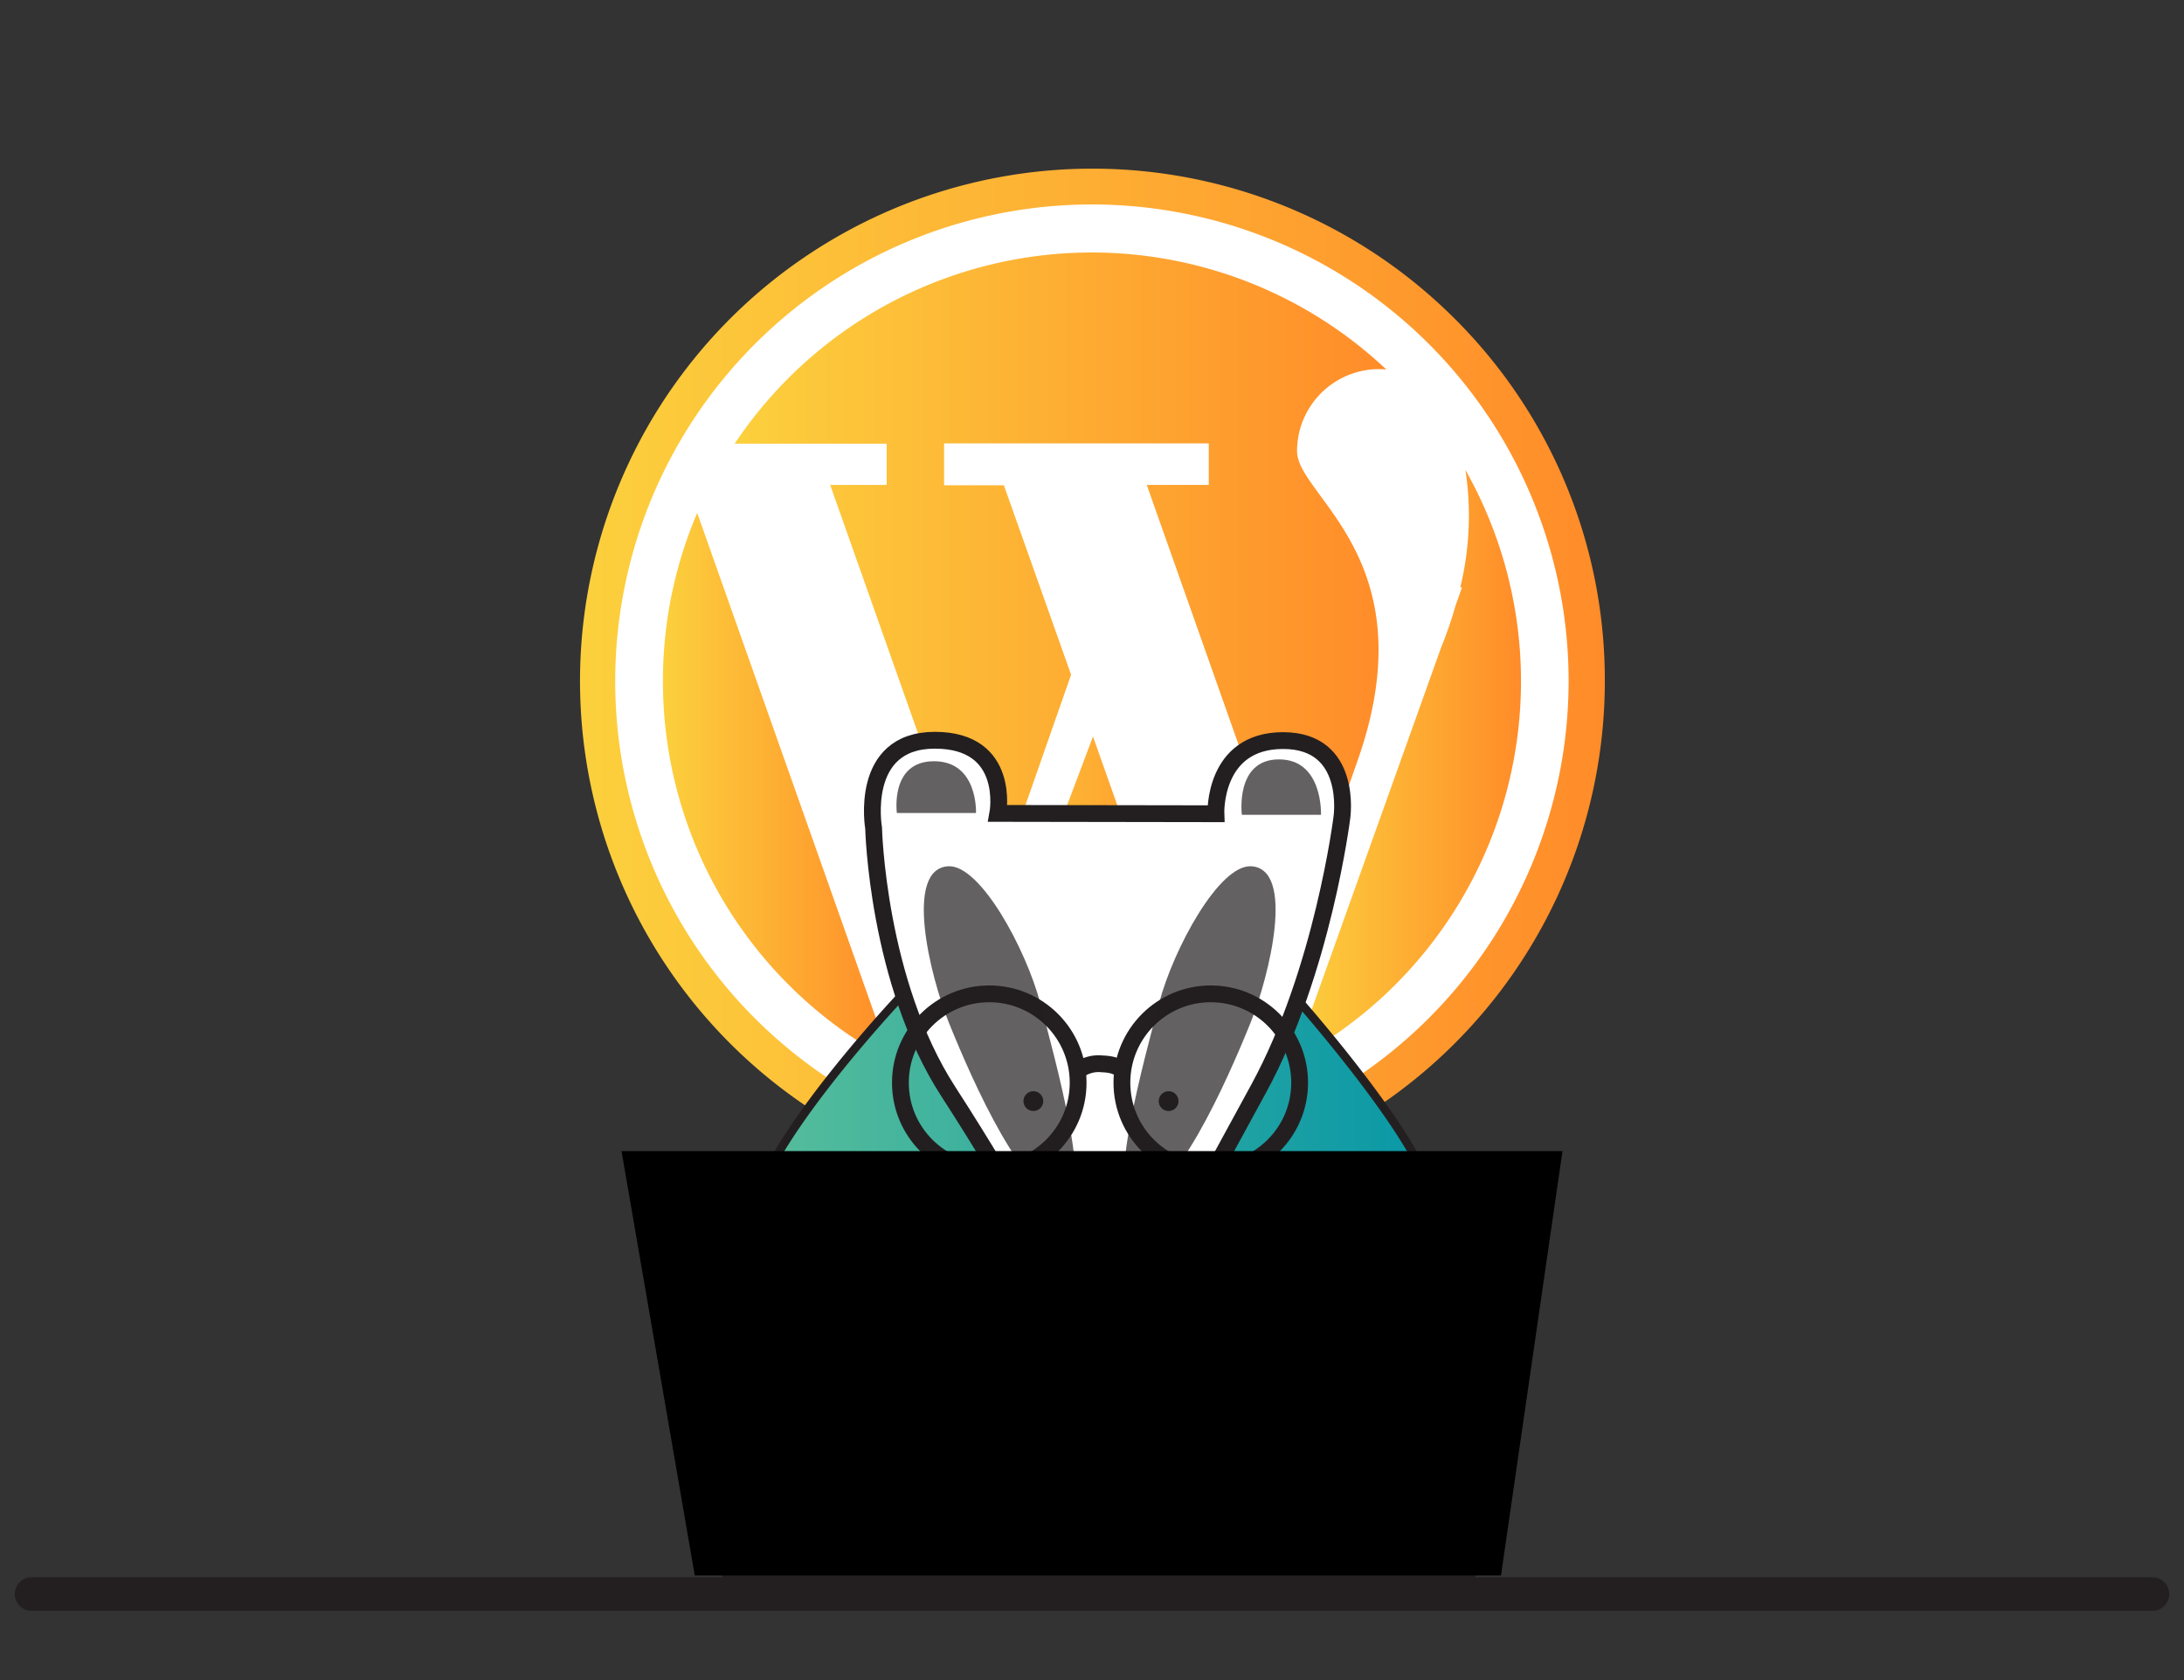 <?xml version="1.0" encoding="UTF-8"?> <svg xmlns="http://www.w3.org/2000/svg" xmlns:xlink="http://www.w3.org/1999/xlink" id="Layer_1" data-name="Layer 1" viewBox="0 0 260 200"><rect x="0" y="0" width="260" height="200" fill="#333333" stroke="none"/><defs><linearGradient id="linear-gradient" x1="87.48" y1="69.85" x2="165.06" y2="69.85" gradientUnits="userSpaceOnUse"><stop offset="0" stop-color="#fcd03d"></stop><stop offset="1" stop-color="#ff8c29"></stop></linearGradient><linearGradient id="linear-gradient-2" x1="78.92" y1="93.64" x2="106.05" y2="93.64" xlink:href="#linear-gradient"></linearGradient><linearGradient id="linear-gradient-3" x1="154.01" y1="91.06" x2="181.08" y2="91.06" xlink:href="#linear-gradient"></linearGradient><linearGradient id="linear-gradient-4" x1="114.25" y1="109.93" x2="145.07" y2="109.93" xlink:href="#linear-gradient"></linearGradient><linearGradient id="linear-gradient-5" x1="68.95" y1="81.1" x2="191.05" y2="81.1" xlink:href="#linear-gradient"></linearGradient><linearGradient id="linear-gradient-6" x1="86.39" y1="152.93" x2="175.14" y2="152.93" gradientUnits="userSpaceOnUse"><stop offset="0" stop-color="#5abf9a"></stop><stop offset="1" stop-color="#0495a7"></stop></linearGradient></defs><circle cx="129.66" cy="80.94" r="58.89" style="fill:#fff"></circle><path d="M105.58,57.73H98.83l18.39,52,10.29-29.41-8-22.55h-7.12V52.78h31.51v4.95h-7.38l18.38,52,6.61-18.88c8.67-24.19-7.1-31.73-7.1-37.13a9.77,9.77,0,0,1,9.77-9.78,8.11,8.11,0,0,1,.86.05,51.09,51.09,0,0,0-77.58,8.83h18.1v4.95Z" style="fill:url(#linear-gradient)"></path><path d="M78.92,81.1a51.06,51.06,0,0,0,27.13,45.12L83,61.06A50.83,50.83,0,0,0,78.92,81.1Z" style="fill:url(#linear-gradient-2)"></path><path d="M174.45,55.92a36,36,0,0,1-.61,14h.21l-.78,2.2h0A46.18,46.18,0,0,1,171.59,77L154,126.19a51.1,51.1,0,0,0,20.44-70.27Z" style="fill:url(#linear-gradient-3)"></path><path d="M114.25,129.7a51.31,51.31,0,0,0,30.82.22L130.12,87.68Z" style="fill:url(#linear-gradient-4)"></path><path d="M173.17,37.93A61,61,0,1,0,191.05,81.1,60.65,60.65,0,0,0,173.17,37.93ZM130,137.84A56.75,56.75,0,1,1,186.74,81.1,56.81,56.81,0,0,1,130,137.84Z" style="fill:url(#linear-gradient-5)"></path><path d="M130.91,121.29a187.9,187.9,0,0,0,24-1.79s11.91,13.55,14.82,20.85c4.57,11.49,5.41,47.21,5.41,47.21H86.47s-1-31.43,3.65-45.06c3.08-9.07,17.41-24.19,17.41-24.19Z" style="stroke:#231f20;stroke-miterlimit:10;fill:url(#linear-gradient-6)"></path><path d="M118.79,96.83s1.6-8.71-7.5-8.71S104,98.57,104,98.57s.43,18.3,8.89,31.37,14.1,24,14.1,24h9.58l13.3-24.4c7.62-14,9.88-32.24,9.88-32.24s1.35-9.14-7-9.14-8,8.71-8,8.71Z" style="fill:#fff;stroke:#231f20;stroke-linecap:round;stroke-miterlimit:10;stroke-width:2px"></path><path d="M116.19,96.78s.27-6.16-5-6.16-4.42,6.16-4.42,6.16Z" style="fill:#231f20;opacity:0.7"></path><path d="M157.26,97s.27-6.6-5-6.6-4.42,6.6-4.42,6.6Z" style="fill:#231f20;opacity:0.7"></path><path d="M131.84,147.88c6.87,0,9.46,2.53,9.46,6s-5.57,5.21-9.46,5.21-8-1.79-8-5.21S126.62,147.88,131.84,147.88Z" style="fill:#231f20"></path><circle cx="117.77" cy="128.89" r="10.58" style="fill:none;stroke:#231f20;stroke-miterlimit:10;stroke-width:2px"></circle><circle cx="144.14" cy="128.89" r="10.58" style="fill:none;stroke:#231f20;stroke-miterlimit:10;stroke-width:2px"></circle><path d="M128.26,127.5a4.08,4.08,0,0,1,3-.85c2.08.07,2.32.9,2.32.9" style="fill:none;stroke:#231f20;stroke-miterlimit:10;stroke-width:2px"></path><circle cx="123.02" cy="131.08" r="1.18" style="fill:#231f20"></circle><circle cx="139.12" cy="131.08" r="1.18" style="fill:#231f20"></circle><path d="M112.94,103.12c-5.37.23-2.23,13,0,18.57,2.9,7.2,9.08,21.12,13.9,21.12,3.35,0-1.26-16.9-3-23.41S116.72,103,112.94,103.12Z" style="fill:#231f20;opacity:0.7"></path><path d="M148.9,103.12c5.36.23,2.22,13,0,18.57-2.91,7.2-9.09,21.12-13.91,21.12-3.34,0,1.27-16.9,3-23.41S145.11,103,148.9,103.12Z" style="fill:#231f20;opacity:0.7"></path><polygon points="73.99 137.03 186.01 137.03 178.69 187.55 82.71 187.55 73.99 137.03"></polygon><line x1="3.76" y1="189.76" x2="256.24" y2="189.76" style="fill:none;stroke:#231f20;stroke-linecap:round;stroke-miterlimit:10;stroke-width:4px"></line></svg> 